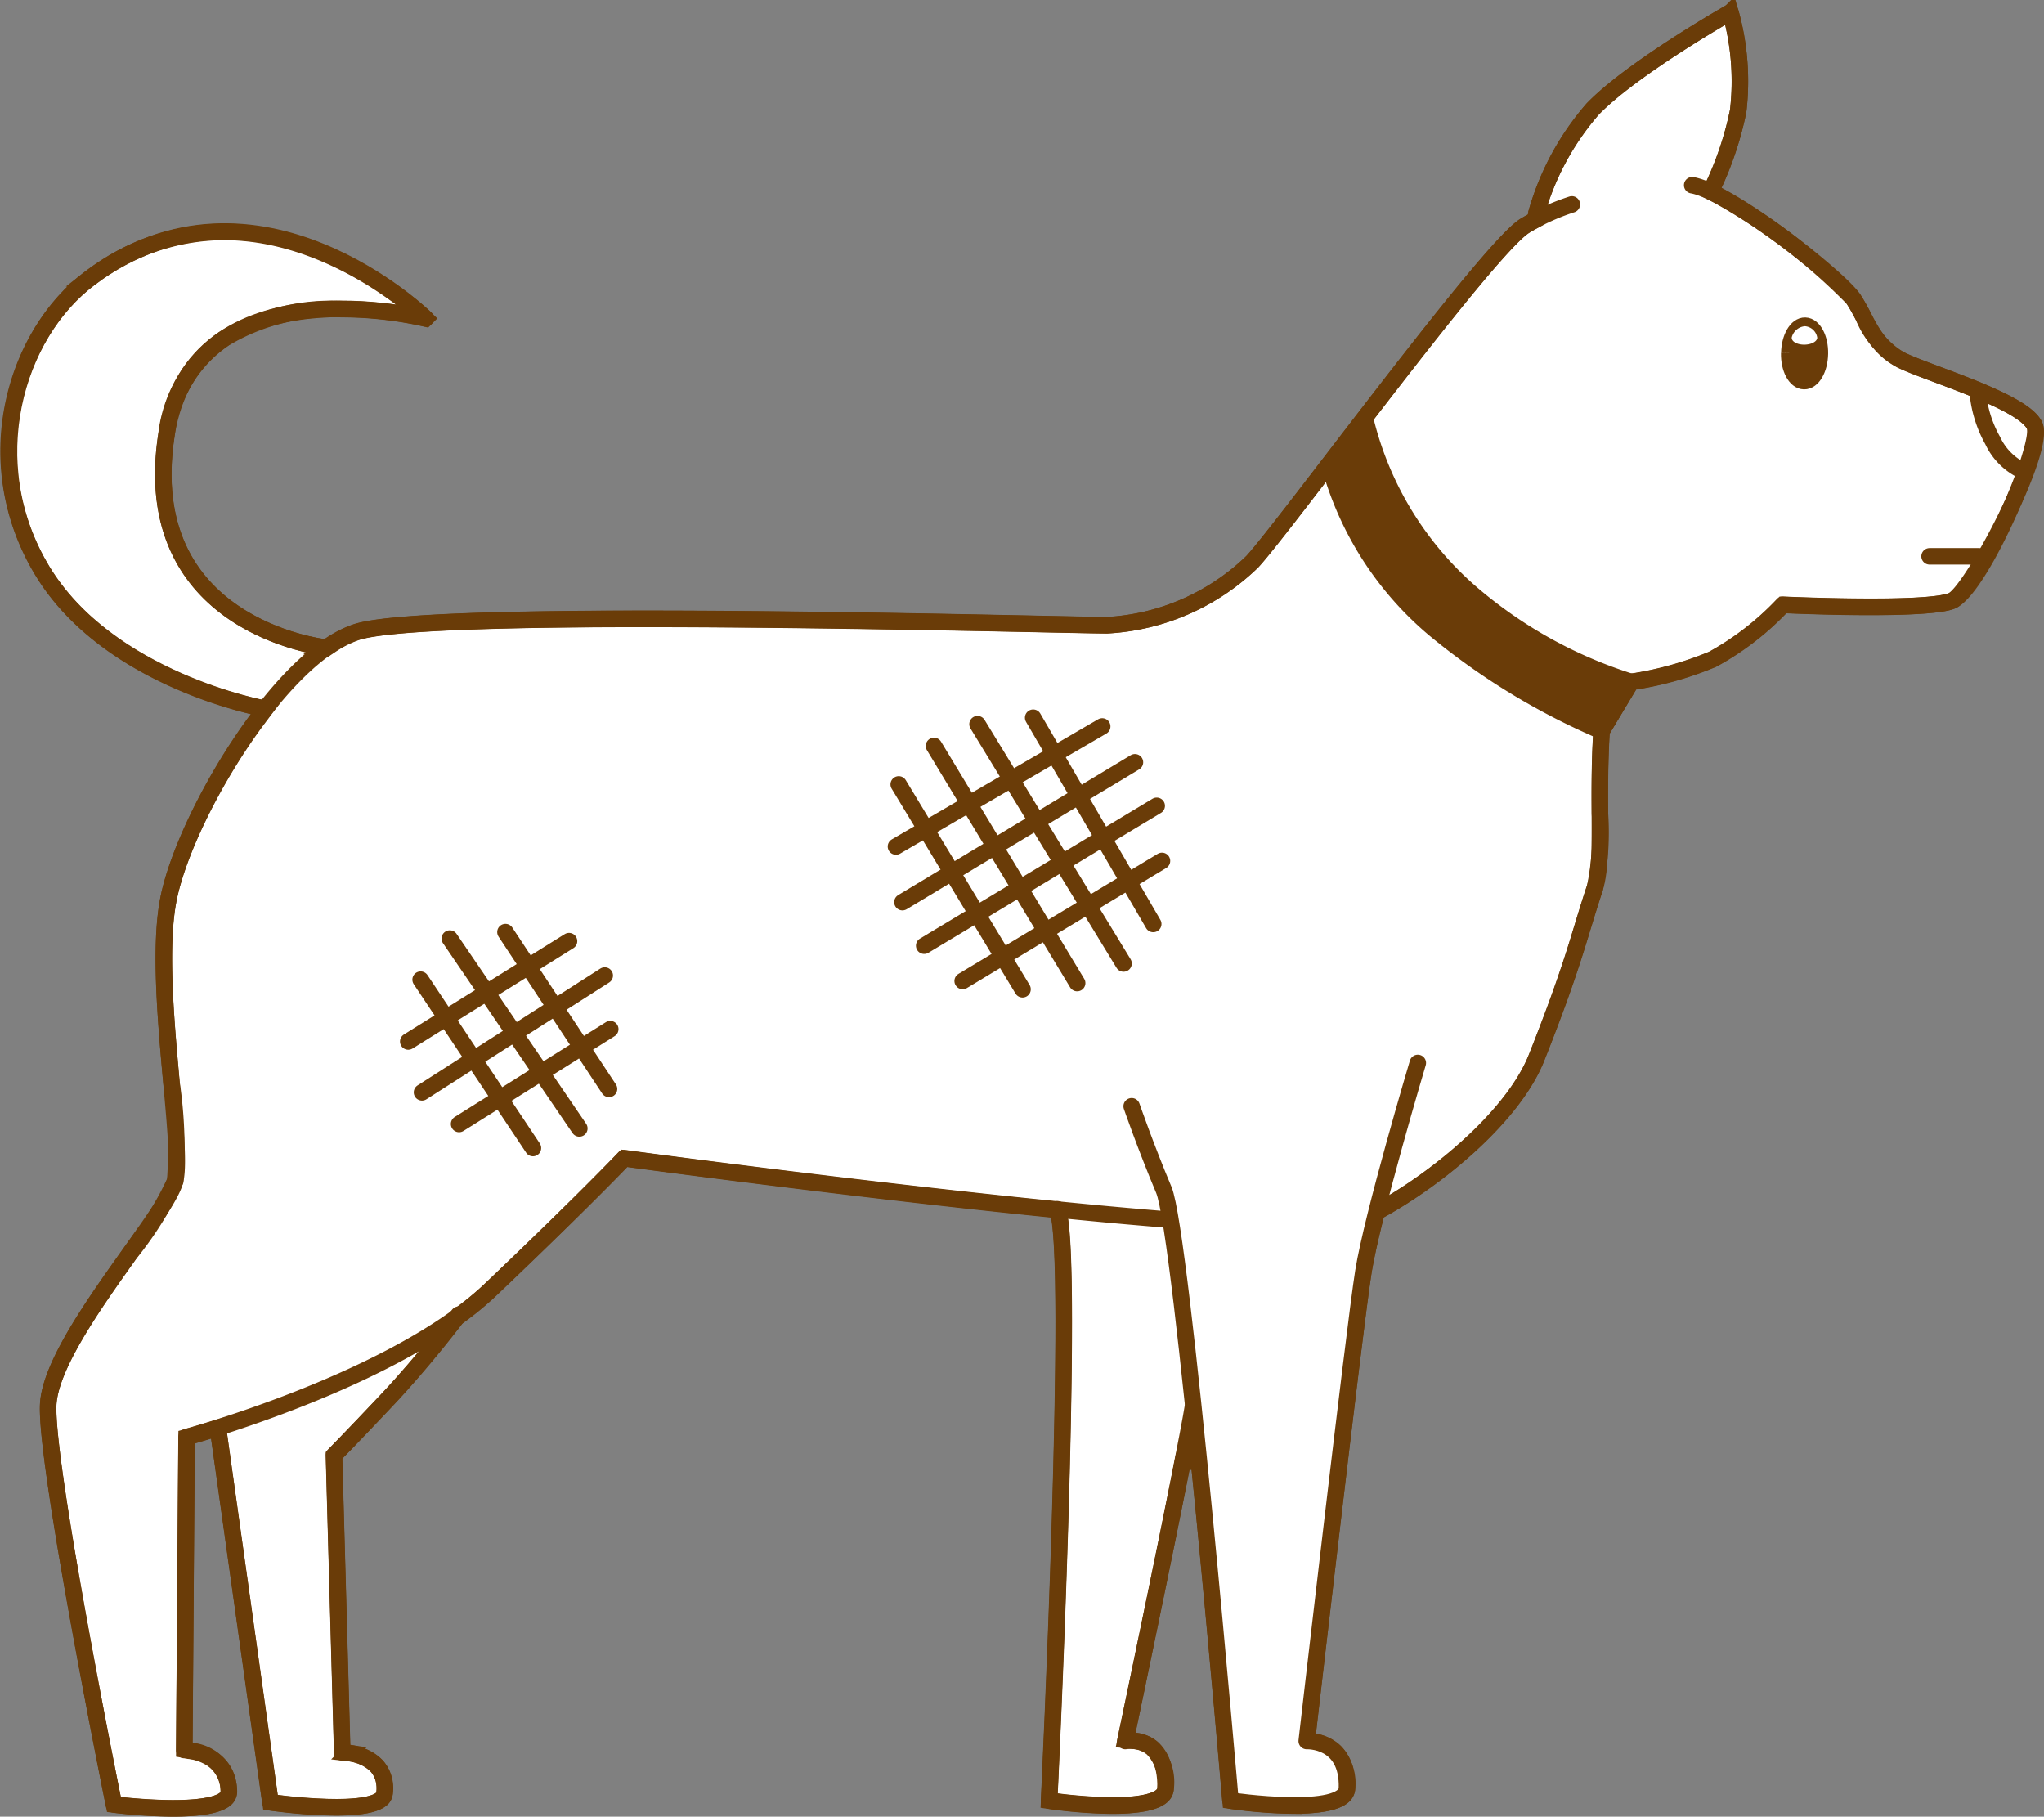 <svg xmlns="http://www.w3.org/2000/svg" width="123.944" height="110.142" viewBox="0 0 123.944 110.142">
  <rect x="0" y="0" width="123.944" height="110.142" fill="#808080" stroke="none"/>
  <g id="グループ_1675" data-name="グループ 1675" transform="translate(-369.995 -274.772)">
    <path id="パス_11480" data-name="パス 11480" d="M380.454,384.414a30.983,30.983,0,0,1-3.55-.235c-.168-.831-4.122-20.4-3.986-24.2.085-2.371,2.786-6.164,4.957-9.21a20.893,20.893,0,0,0,2.743-4.4,27.26,27.26,0,0,0-.222-5.935c-.333-3.678-.748-8.25-.19-11.115.571-2.943,2.8-7.445,5.412-10.947l.457-.61-.743-.175c-2.136-.5-9.368-2.581-12.77-8.2-4.015-6.637-1.631-14.374,2.879-17.738a13.377,13.377,0,0,1,8.119-2.818c6.8,0,12.187,5.2,12.241,5.252a23.388,23.388,0,0,0-5.108-.571,12.7,12.7,0,0,0-7.078,1.771,8.148,8.148,0,0,0-3.525,5.834c-.542,3.485.047,6.384,1.752,8.619,2.6,3.419,7.055,4.177,7.682,4.268l.274.05.166-.111a6.774,6.774,0,0,1,1.653-.846c1.64-.53,7.489-.8,17.388-.8,8.027,0,17.6.179,24.1.313l.29.006c1.927.04,3.259.068,3.734.068a13.793,13.793,0,0,0,8.8-3.85c.666-.714,2.613-3.251,4.869-6.188l.081-.107c4.233-5.517,10.031-13.073,11.55-14.055.14-.091.3-.181.465-.272l.275-.152-.019-.315a16.232,16.232,0,0,1,3.423-6.362c2.407-2.488,8.292-5.83,8.351-5.863a15.406,15.406,0,0,1,.47,5.976,20.27,20.27,0,0,1-1.465,4.46l-.2.437.429.22a35.894,35.894,0,0,1,8.212,6.271,11.875,11.875,0,0,1,.619,1.084,5.374,5.374,0,0,0,2.269,2.629c.47.234,1.269.534,2.2.881,2.317.867,5.427,2.03,5.916,3.106.5,1.1-3.134,9.577-4.95,10.588-.217.12-1.147.4-5.067.4h0c-2,0-4-.072-5.02-.116l-.223-.009-.155.159a16.782,16.782,0,0,1-4.109,3.14,20.313,20.313,0,0,1-4.722,1.34l-.228.037-1.788,2.978-.006.123c-.108,1.83-.1,3.449-.093,4.879a16.616,16.616,0,0,1-.31,4.525c-.273.82-.491,1.536-.716,2.275-.583,1.915-1.179,3.875-2.816,8-1.393,3.514-5.906,7.255-9.508,9.244l-.191.1-.053.211c-.366,1.472-.617,2.619-.744,3.41-.477,2.977-2.706,22.15-3.379,27.954l-.054.468.464.082a2.382,2.382,0,0,1,1.253.618,2.83,2.83,0,0,1,.719,2.194.664.664,0,0,1-.26.5c-.248.208-.968.558-2.988.558a28.668,28.668,0,0,1-3.816-.3c-.419-4.9-1.17-13.224-1.907-20.527l-.987-.046c-.968,4.936-2.668,13.081-3.355,16.354l-.113.541.55.058a1.936,1.936,0,0,1,1.065.434,2.963,2.963,0,0,1,.811,2.431.659.659,0,0,1-.255.5c-.247.209-.963.559-2.989.559a28.764,28.764,0,0,1-3.82-.3c.518-10.769,1.312-32.038.611-35.455l-.074-.36-.367-.036c-11.014-1.106-23.326-2.744-25.682-3.062l-.251-.034-.176.183c-.642.665-3.109,3.194-7.938,7.793a19.273,19.273,0,0,1-1.991,1.634l-.058.042-.044.057c-.5.656-2.295,2.954-4.232,5-1.778,1.883-2.681,2.812-3.012,3.149l-.15.152.5,17.988.417.061a2.853,2.853,0,0,1,1.672.784,2.036,2.036,0,0,1,.479,1.653.543.543,0,0,1-.226.382c-.225.177-.88.474-2.757.474a30.591,30.591,0,0,1-3.937-.306l-3.185-22.7-.562.173c-.408.125-.751.226-.982.293l-.359.1-.138,18.946.418.072a2.49,2.49,0,0,1,2.286,2.475.574.574,0,0,1-.215.441C383.414,384.055,382.676,384.414,380.454,384.414Z" fill="#fff" stroke="#6a3c08" stroke-width="1"/>
    <path id="パス_11481" data-name="パス 11481" d="M463.146,287.746a16.53,16.53,0,0,1,3.43-6.368c2.411-2.494,8.35-5.864,8.35-5.864a15.6,15.6,0,0,1,.47,5.978,19.927,19.927,0,0,1-1.667,4.873" fill="none" stroke="#6a3c08" stroke-linecap="round" stroke-linejoin="round" stroke-width="1"/>
    <path id="パス_11482" data-name="パス 11482" d="M472.606,286c2.337.412,8.937,5.637,9.762,6.875s1.238,2.887,2.888,3.712,7.425,2.475,8.112,3.988-3.712,9.9-4.95,10.587-10.312.275-10.312.275a17.567,17.567,0,0,1-4.263,3.3,20.973,20.973,0,0,1-4.95,1.375l-1.787,2.98c-.275,4.491.151,7.843-.41,9.527-.962,2.888-1.24,4.5-3.532,10.273-1.575,3.97-7.2,8.3-10.908,9.945s-44.413-3.85-44.413-3.85-2.337,2.475-8.112,7.975-18.425,8.938-18.425,8.938l-.138,18.975s2.7.092,2.7,2.521c0,1.65-6.966.779-6.966.779s-4.125-20.35-3.988-24.2,7.15-11.413,7.7-13.613-1.375-12.1-.412-17.05,6.737-14.712,11.412-16.225,42.488-.412,45.513-.412a13.634,13.634,0,0,0,8.8-3.85c1.925-2.063,14.162-18.838,16.5-20.35a13.808,13.808,0,0,1,2.881-1.312" fill="none" stroke="#6a3c08" stroke-linecap="round" stroke-linejoin="round" stroke-width="1"/>
    <path id="パス_11483" data-name="パス 11483" d="M442.356,359.91c-.55,3.438-4.125,20.419-4.125,20.419s2.509-.481,2.44,2.853c-.037,1.787-7.064.756-7.064.756s1.6-33.24.5-35.853" fill="none" stroke="#6a3c08" stroke-linecap="round" stroke-linejoin="round" stroke-width="1"/>
    <path id="パス_11484" data-name="パス 11484" d="M397.806,354.479s-2.063,2.75-4.4,5.225-3.163,3.3-3.163,3.3l.5,18.012s2.8,0,2.567,2.475c-.14,1.513-6.921.55-6.921.55l-3.162-22.55" fill="none" stroke="#6a3c08" stroke-linecap="round" stroke-linejoin="round" stroke-width="1"/>
    <g id="グループ_1655" data-name="グループ 1655">
      <path id="パス_11485" data-name="パス 11485" d="M478.49,296.183c-.018.926.383,1.686.9,1.695s.942-.732.96-1.66-.383-1.686-.895-1.7-.942.734-.96,1.661" fill="#6a3c08" stroke="#6a3c08" stroke-width="1"/>
      <path id="パス_11486" data-name="パス 11486" d="M478.49,296.183c-.018.926.383,1.686.9,1.695s.942-.732.96-1.66-.383-1.686-.895-1.7S478.508,295.256,478.49,296.183Z" fill="none"/>
      <path id="パス_11487" data-name="パス 11487" d="M478.642,295.24c-.015.234.32.426.748.428s.788-.185.8-.419a.821.821,0,0,0-.75-.7.906.906,0,0,0-.8.689" fill="#fff"/>
    </g>
    <path id="パス_11488" data-name="パス 11488" d="M489.931,298.654a7.305,7.305,0,0,0,.893,2.819,3.815,3.815,0,0,0,1.857,1.856" fill="none" stroke="#6a3c08" stroke-linecap="round" stroke-linejoin="round" stroke-width="1"/>
    <path id="パス_11489" data-name="パス 11489" d="M389.594,314.008s-11.308-1.292-9.5-12.9c1.648-10.6,15.71-7.034,15.71-7.034s-10.2-10.009-20.358-2.435c-4.527,3.376-6.839,11.2-2.879,17.739,4.009,6.623,13.434,8.346,13.434,8.346" fill="none" stroke="#6a3c08" stroke-linecap="round" stroke-linejoin="round" stroke-width="1"/>
    <path id="パス_11490" data-name="パス 11490" d="M452.806,300.3a20.206,20.206,0,0,0,6.416,10.45,27.448,27.448,0,0,0,9.671,5.362l-1.787,2.98a41.683,41.683,0,0,1-10.084-6.142,19.82,19.82,0,0,1-6.416-9.992Z" fill="#6a3c08" stroke="#6a3c08" stroke-linecap="round" stroke-linejoin="round" stroke-width="1"/>
    <line id="線_66" data-name="線 66" x1="3" transform="translate(487 308.5)" fill="none" stroke="#6a3c08" stroke-linecap="round" stroke-linejoin="round" stroke-width="1"/>
    <path id="パス_11491" data-name="パス 11491" d="M455.968,339.216s-2.75,9.213-3.3,12.65-3.437,28.463-3.437,28.463,2.526-.12,2.44,2.853c-.051,1.787-7.064.756-7.064.756s-2.939-34.409-4.039-37.022-1.951-5.073-1.951-5.073" fill="#fff" stroke="#6a3c08" stroke-linecap="round" stroke-linejoin="round" stroke-width="1"/>
    <line id="線_67" data-name="線 67" x1="12.508" y2="7.281" transform="translate(424.323 318.814)" fill="none" stroke="#6a3c08" stroke-linecap="round" stroke-linejoin="round" stroke-width="1"/>
    <line id="線_68" data-name="線 68" x1="14.1" y2="8.48" transform="translate(424.716 320.988)" fill="none" stroke="#6a3c08" stroke-linecap="round" stroke-linejoin="round" stroke-width="1"/>
    <line id="線_69" data-name="線 69" x1="14.1" y2="8.48" transform="translate(426.036 323.628)" fill="none" stroke="#6a3c08" stroke-linecap="round" stroke-linejoin="round" stroke-width="1"/>
    <line id="線_70" data-name="線 70" x1="12.086" y2="7.281" transform="translate(428.369 326.967)" fill="none" stroke="#6a3c08" stroke-linecap="round" stroke-linejoin="round" stroke-width="1"/>
    <line id="線_71" data-name="線 71" x1="7.281" y1="12.508" transform="translate(432.644 318.284)" fill="none" stroke="#6a3c08" stroke-linecap="round" stroke-linejoin="round" stroke-width="1"/>
    <line id="線_72" data-name="線 72" x1="8.855" y1="14.511" transform="translate(429.27 318.676)" fill="none" stroke="#6a3c08" stroke-linecap="round" stroke-linejoin="round" stroke-width="1"/>
    <line id="線_73" data-name="線 73" x1="8.682" y1="14.379" transform="translate(426.63 319.996)" fill="none" stroke="#6a3c08" stroke-linecap="round" stroke-linejoin="round" stroke-width="1"/>
    <line id="線_74" data-name="線 74" x1="7.509" y1="12.42" transform="translate(424.491 322.33)" fill="none" stroke="#6a3c08" stroke-linecap="round" stroke-linejoin="round" stroke-width="1"/>
    <line id="線_75" data-name="線 75" x1="9.75" y2="6.083" transform="translate(394.75 331.833)" fill="none" stroke="#6a3c08" stroke-linecap="round" stroke-linejoin="round" stroke-width="1"/>
    <line id="線_76" data-name="線 76" x1="11.083" y2="7.083" transform="translate(395.583 333.917)" fill="none" stroke="#6a3c08" stroke-linecap="round" stroke-linejoin="round" stroke-width="1"/>
    <line id="線_77" data-name="線 77" x1="9.167" y2="5.75" transform="translate(397.833 337.167)" fill="none" stroke="#6a3c08" stroke-linecap="round" stroke-linejoin="round" stroke-width="1"/>
    <line id="線_78" data-name="線 78" x1="6.281" y1="9.508" transform="translate(400.644 331.284)" fill="none" stroke="#6a3c08" stroke-linecap="round" stroke-linejoin="round" stroke-width="1"/>
    <line id="線_79" data-name="線 79" x1="7.855" y1="11.511" transform="translate(397.27 331.676)" fill="none" stroke="#6a3c08" stroke-linecap="round" stroke-linejoin="round" stroke-width="1"/>
    <line id="線_80" data-name="線 80" x1="6.812" y1="10.208" transform="translate(395.5 334.167)" fill="none" stroke="#6a3c08" stroke-linecap="round" stroke-linejoin="round" stroke-width="1"/>
  </g>
</svg>
